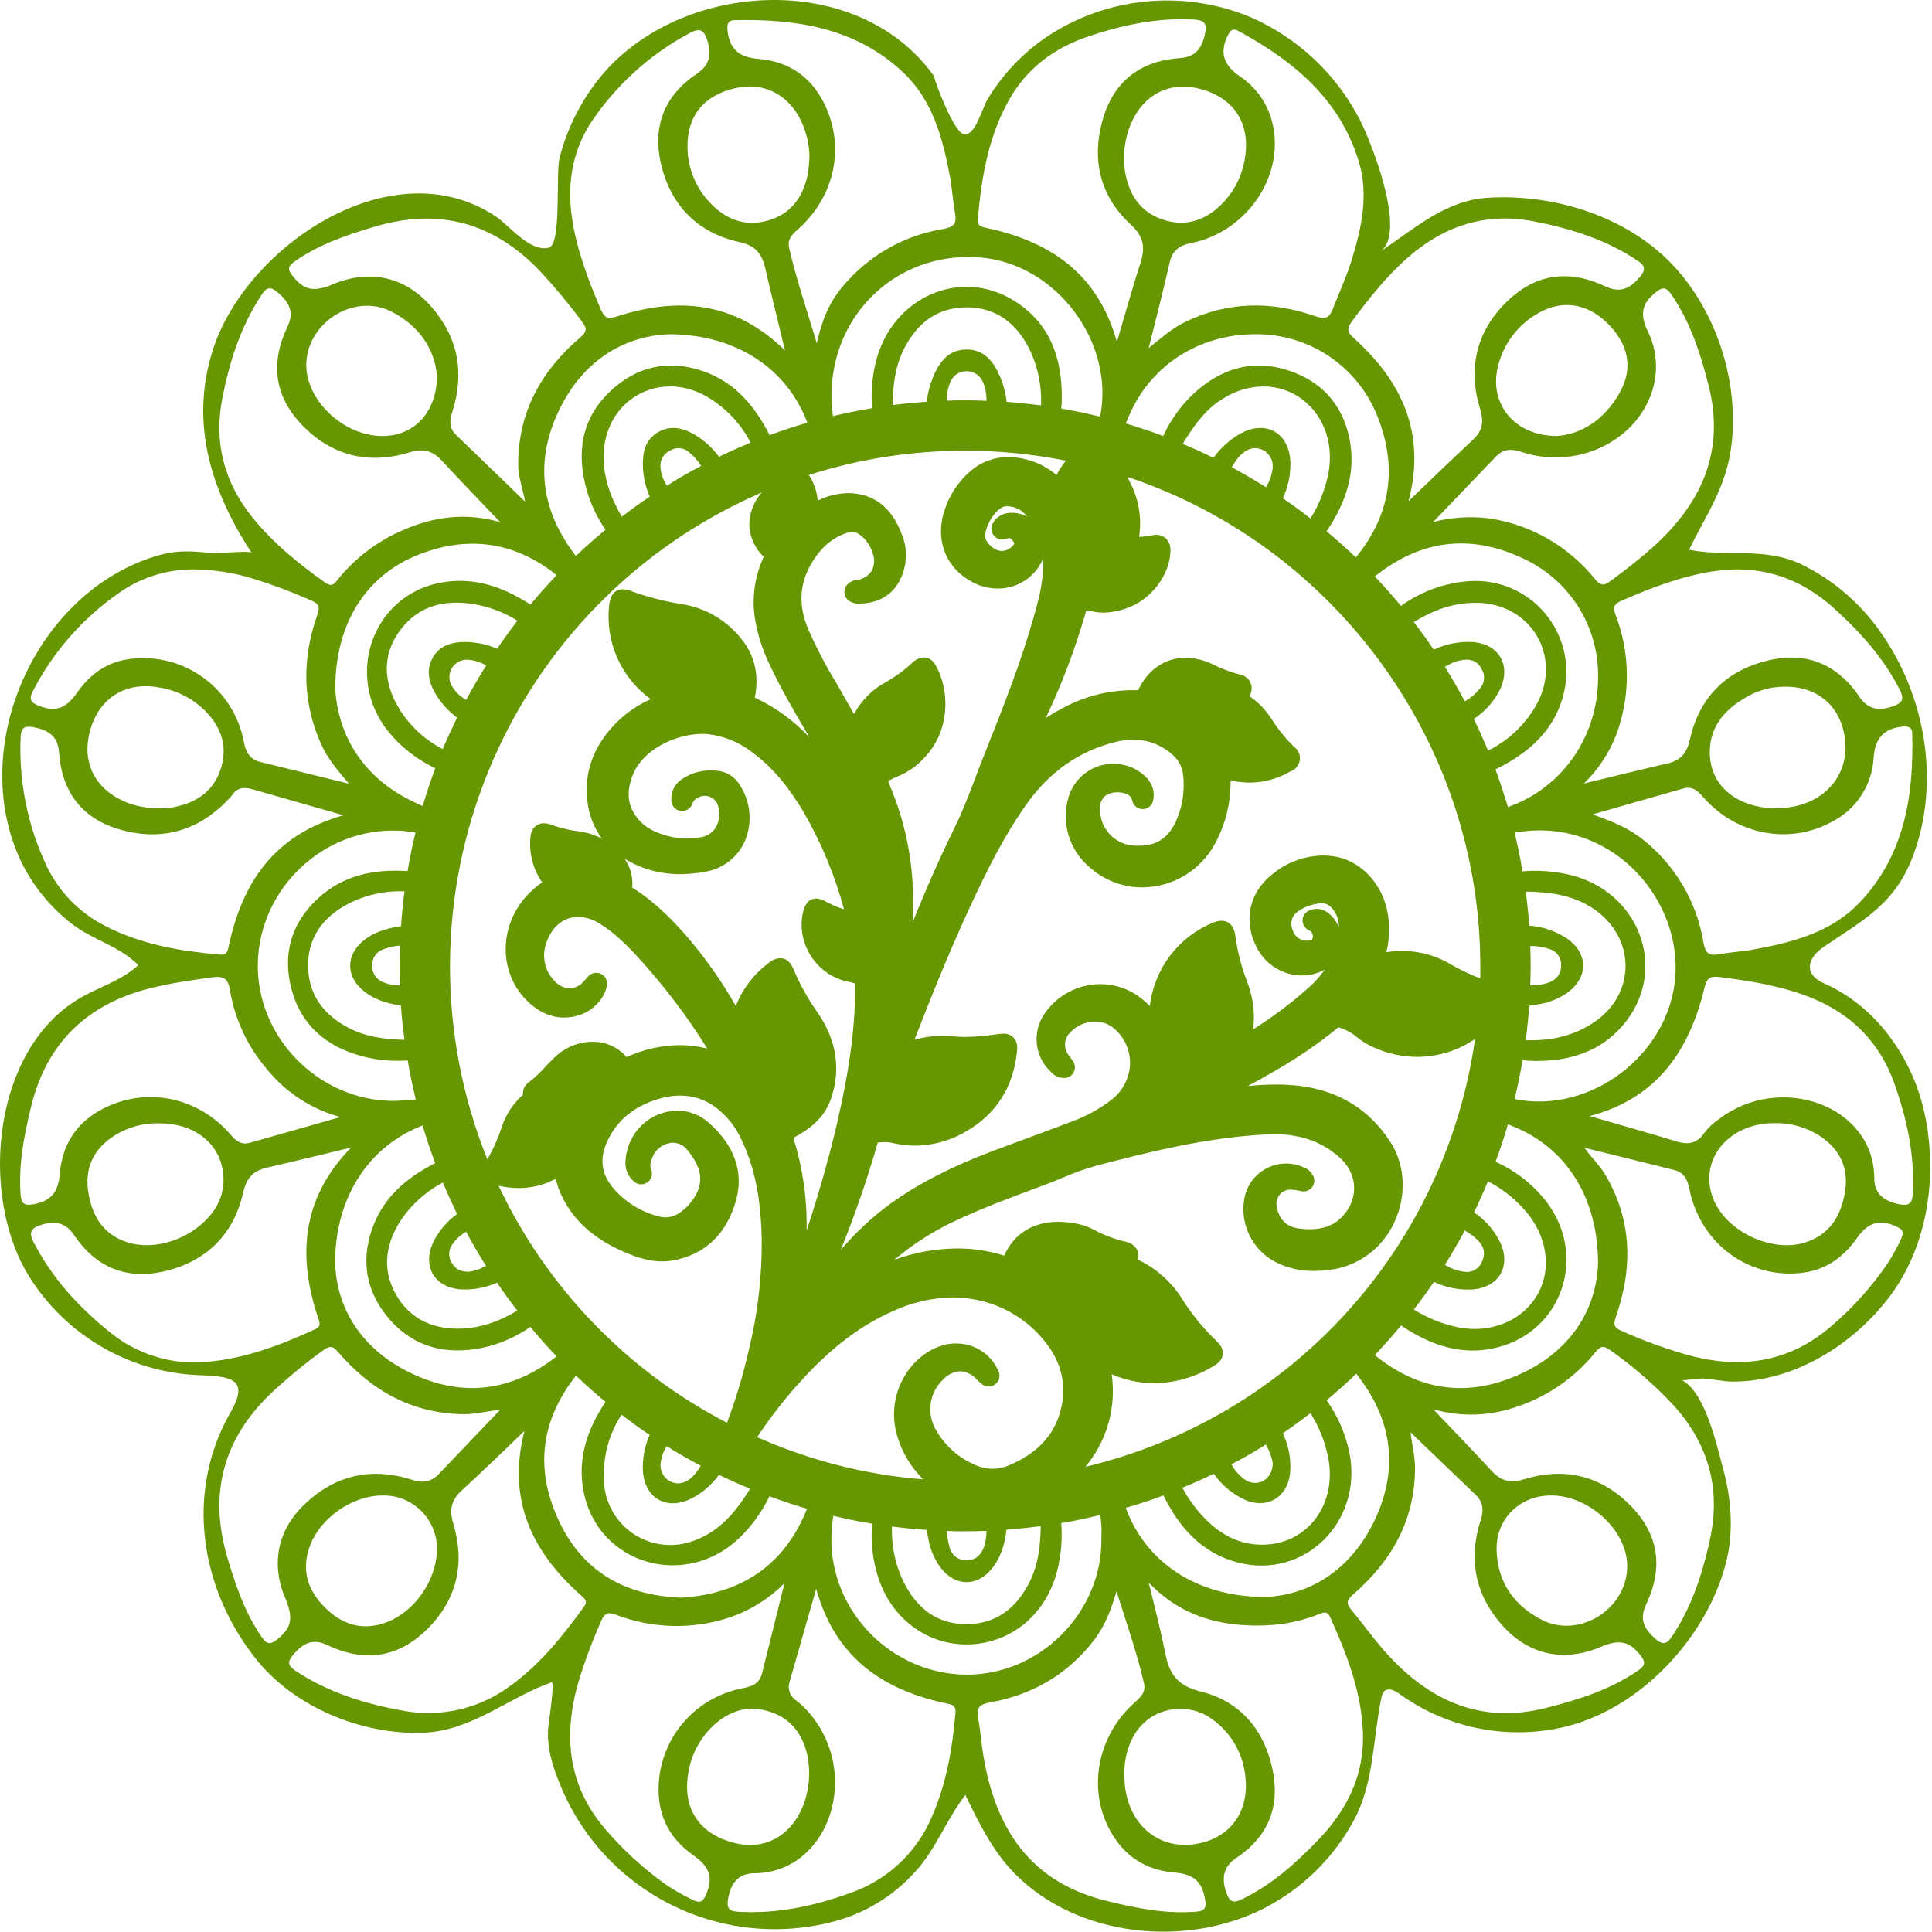 <svg width="537" height="537" viewBox="0 0 537 537" fill="none" xmlns="http://www.w3.org/2000/svg">
<path d="M535.896 314.93C535.559 312.386 535.071 309.865 534.436 307.38C530.686 292.76 520.816 279.38 506.986 273.32C501.346 270.85 502.166 266.38 506.986 263.13C518.106 255.58 526.836 251.23 531.856 237.57C539.136 217.81 535.376 194.41 523.556 176.96C517.843 168.29 509.897 161.322 500.556 156.79C490.106 151.92 480.026 154.93 469.466 152.79C474.166 143.19 479.646 135.62 481.156 124.52C483.596 106.62 477.256 86.52 464.656 73.35C451.816 59.96 431.656 53.81 413.436 54.97C401.696 55.71 392.896 63.75 383.586 69.97C391.266 64.85 381.056 39.26 377.936 33.24C371.415 20.572 360.734 10.534 347.686 4.81C339.162 1.245 329.933 -0.317 320.711 0.243C311.488 0.803 302.517 3.47 294.486 8.04C286.281 12.721 279.412 19.428 274.536 27.52C272.816 30.42 270.986 38.16 267.766 37.25C265.086 36.49 260.206 23.71 259.536 21.04C238.136 -8.7 188.836 -5.38 166.876 21.38C161.52 27.96 157.651 35.622 155.536 43.84C154.396 48.22 156.176 67.95 152.536 68.84C147.126 70.11 141.666 62.7 137.686 60.08C108.736 40.96 68.086 68.7 59.076 97.53C52.706 117.91 58.776 136.53 69.916 153.64C69.466 152.95 60.726 153.88 59.166 153.73C53.746 153.23 49.526 152.79 44.166 154.33C10.246 163.99 -9.354 207.33 5.846 239.43C9.097 246.118 13.831 251.976 19.686 256.56C25.516 261.23 33.036 262.8 38.426 268.24C33.726 272.69 27.136 274.42 21.606 277.79C-1.854 292.13 -5.394 330.79 7.046 353.04C11.985 361.617 19.024 368.797 27.501 373.905C35.978 379.013 45.615 381.881 55.506 382.24C64.876 382.49 69.176 383.67 64.096 392.53C51.316 414.78 55.636 441.58 71.096 461.06C81.836 474.55 100.666 482.3 117.746 481.6C131.266 481.05 141.096 471.91 153.306 467.6C154.306 467.22 152.486 478.98 152.396 479.95C151.876 485.52 153.506 490.7 155.586 495.8C161.518 510.602 172.733 522.675 187.059 529.679C201.385 536.683 217.801 538.12 233.126 533.71C241.337 531.27 248.708 526.596 254.416 520.21C260.136 514.03 263.106 505.59 268.326 498.93C272.096 506.73 276.006 514.67 282.106 520.83C299.626 538.51 329.586 541.47 351.296 530.44C361.957 524.972 370.703 516.393 376.376 505.84C381.956 495.42 381.576 483.26 383.946 471.95C384.023 471.233 384.328 470.56 384.816 470.03C386.006 468.98 387.816 469.97 389.096 470.9C395.69 475.639 403.231 478.898 411.202 480.451C419.172 482.004 427.385 481.816 435.276 479.9C456.206 474.68 474.366 455.12 479.726 434.43C481.906 426 481.256 416.7 478.976 408.38C477.106 401.53 474.066 387.25 467.556 383.63C467.736 383.73 472.346 383.12 473.126 383.15C475.806 383.23 478.476 383.95 481.196 384C498.426 384.28 515.196 373.75 525.336 360.23C534.786 347.64 537.986 330.61 535.896 314.93ZM531.506 203.81C531.956 221.24 529.386 237.81 516.716 251.04C508.996 259.04 498.576 261.85 487.986 263.81C484.606 264.44 481.146 264.63 477.766 265.25C474.966 265.76 473.976 264.83 473.476 262C471.641 250.693 465.645 240.481 456.666 233.37C452.546 230.05 447.736 228.19 442.666 226.37C451.076 223.97 459.476 221.54 467.896 219.16C470.256 218.49 471.786 219.68 473.306 221.44C482.486 232.09 497.376 234.93 509.246 228.39C512.579 226.686 515.403 224.131 517.429 220.984C519.456 217.836 520.614 214.209 520.786 210.47C521.206 204.99 523.846 202.36 529.106 201.94C530.606 201.85 531.456 202.21 531.506 203.81ZM268.256 111.27C266.556 111.27 264.856 111.27 263.166 111.37C263.171 111.276 263.171 111.183 263.166 111.09C263.175 109.425 263.494 107.777 264.106 106.23C264.475 105.332 265.101 104.563 265.906 104.019C266.71 103.476 267.657 103.182 268.628 103.174C269.599 103.167 270.55 103.446 271.363 103.977C272.175 104.508 272.813 105.268 273.196 106.16C273.88 107.821 274.221 109.603 274.196 111.4C272.226 111.32 270.246 111.27 268.256 111.27ZM401.606 185.34C402.076 185.08 402.546 184.81 403.036 184.57C404.503 183.8 406.13 183.383 407.786 183.35C408.629 183.345 409.455 183.585 410.164 184.039C410.874 184.493 411.437 185.143 411.786 185.91C412.302 186.71 412.551 187.653 412.497 188.604C412.443 189.554 412.089 190.463 411.486 191.2C410.302 192.722 408.827 193.993 407.146 194.94C405.413 191.673 403.566 188.473 401.606 185.34ZM409.666 199.87C409.986 199.63 410.306 199.4 410.616 199.15C413.308 197.159 415.488 194.558 416.976 191.56C420.096 184.74 416.536 178.87 409.056 178.44C405.421 178.284 401.803 179.018 398.516 180.58C396.746 177.96 394.886 175.4 392.966 172.9C398.296 169.64 403.966 167.45 410.556 167.55C425.556 167.78 434.306 182.42 427.186 195.64C424.096 201.26 419.356 205.798 413.606 208.64C412.379 205.673 411.066 202.75 409.666 199.87ZM183.586 407.04C183.737 405.379 184.242 403.769 185.066 402.32C185.126 402.19 185.206 402.07 185.276 401.94C188.376 403.88 191.546 405.71 194.786 407.43C194.466 407.92 194.156 408.43 193.786 408.89C192.536 410.63 191.016 412.08 188.716 412.31C188.025 412.329 187.338 412.204 186.698 411.944C186.057 411.684 185.478 411.294 184.996 410.799C184.514 410.304 184.14 409.714 183.897 409.067C183.654 408.42 183.549 407.73 183.586 407.04ZM135.066 351.84C134.486 352.14 133.906 352.44 133.306 352.71C132.415 353.047 131.494 353.301 130.556 353.47C127.766 353.58 126.436 352.55 125.496 350.88C125.039 350.116 124.816 349.236 124.855 348.347C124.894 347.458 125.193 346.6 125.716 345.88C126.724 344.443 128.035 343.245 129.556 342.37C131.289 345.59 133.126 348.746 135.066 351.84ZM125.566 190.65C125.134 189.908 124.907 189.066 124.907 188.208C124.908 187.35 125.135 186.508 125.567 185.767C125.999 185.026 126.62 184.412 127.367 183.989C128.113 183.567 128.958 183.349 129.816 183.36C131.696 183.445 133.525 183.998 135.136 184.97C133.176 188.09 131.319 191.28 129.566 194.54C127.921 193.608 126.543 192.269 125.566 190.65ZM312.726 169.2C319.726 167.01 325.216 159.92 325.326 153.07C325.363 152.472 325.282 151.872 325.086 151.306C324.89 150.739 324.584 150.217 324.186 149.77C323.819 149.405 323.381 149.119 322.9 148.928C322.419 148.737 321.904 148.646 321.386 148.66C321.006 148.663 320.628 148.703 320.256 148.78C319.05 149.01 317.831 149.163 316.606 149.24C317.415 144.059 316.538 138.755 314.106 134.11C313.856 133.61 313.616 133.11 313.376 132.56C371.376 151.88 411.446 206.93 411.446 268.46C411.446 269.62 411.446 270.78 411.446 271.95C408.684 270.899 406.009 269.632 403.446 268.16C398.025 264.876 391.61 263.635 385.356 264.66C386.173 261.24 386.319 257.695 385.786 254.22C384.446 245.66 378.116 238.98 370.386 237.97C369.494 237.85 368.596 237.79 367.696 237.79C362.609 237.869 357.698 239.67 353.766 242.9C347.086 248.09 345.406 256.27 349.516 263.73C350.722 265.955 352.503 267.816 354.674 269.118C356.844 270.42 359.325 271.115 361.856 271.13C364.036 271.129 366.182 270.594 368.106 269.57L368.246 269.49C367.099 271.113 365.789 272.614 364.336 273.97C359.371 278.477 354.017 282.536 348.336 286.1C348.88 281.491 348.25 276.82 346.506 272.52C344.985 268.547 343.938 264.408 343.386 260.19C342.976 257.36 341.666 255.93 339.486 255.93C338.668 255.961 337.864 256.148 337.116 256.48C332.397 258.416 328.284 261.582 325.204 265.649C322.125 269.715 320.191 274.533 319.606 279.6C318.766 278.764 317.871 277.985 316.926 277.27C313.765 274.86 309.901 273.55 305.926 273.54C302.824 273.531 299.768 274.289 297.03 275.748C294.293 277.207 291.959 279.32 290.236 281.9C288.561 284.38 287.841 287.384 288.209 290.354C288.576 293.325 290.007 296.062 292.236 298.06L292.316 298.14C292.73 298.598 293.234 298.966 293.797 299.221C294.359 299.475 294.969 299.611 295.586 299.62H296.096C296.62 299.562 297.12 299.368 297.544 299.056C297.969 298.744 298.305 298.326 298.516 297.844C298.728 297.361 298.809 296.831 298.751 296.307C298.693 295.783 298.498 295.284 298.186 294.86L297.746 294.27C297.506 293.95 297.296 293.66 297.096 293.36C296.364 292.467 295.984 291.338 296.028 290.184C296.072 289.031 296.537 287.933 297.336 287.1C298.229 286.111 299.317 285.32 300.533 284.775C301.749 284.231 303.064 283.947 304.396 283.94C305.491 283.935 306.576 284.152 307.585 284.578C308.594 285.004 309.506 285.631 310.266 286.42C311.555 287.664 312.563 289.17 313.222 290.836C313.88 292.502 314.175 294.29 314.086 296.08C313.955 297.964 313.424 299.799 312.527 301.461C311.63 303.124 310.389 304.575 308.886 305.72C305.569 308.275 301.875 310.299 297.936 311.72C293.736 313.34 289.426 314.93 285.256 316.46C282.126 317.62 278.996 318.77 275.876 319.95C264.486 324.26 255.536 328.85 247.706 334.41C242.538 338.17 237.838 342.534 233.706 347.41C237.637 337.64 241.068 327.678 243.986 317.56C244.596 317.5 245.256 317.46 245.896 317.46C246.643 317.447 247.388 317.524 248.116 317.69C250.174 318.177 252.281 318.425 254.396 318.43C259.761 318.368 264.999 316.79 269.506 313.88C277.066 309.19 281.506 302.12 282.606 292.88C282.776 291.46 282.976 289.88 281.816 288.52C281.448 288.115 280.996 287.796 280.491 287.586C279.987 287.375 279.442 287.277 278.896 287.3C278.273 287.319 277.652 287.379 277.036 287.48C274.143 287.927 271.223 288.174 268.296 288.22C267.181 288.223 266.066 288.17 264.956 288.06C263.956 287.97 262.956 287.92 261.956 287.92C259.326 287.914 256.707 288.274 254.176 288.99C258.726 277.27 263.666 264.99 269.126 253.12C274.346 241.76 279.066 232.43 285.126 223.79C291.596 214.56 300.046 208.64 310.236 206.19C311.794 205.808 313.392 205.61 314.996 205.6C318.242 205.585 321.418 206.55 324.106 208.37C327.156 210.37 328.676 212.77 328.906 215.83C329.316 220.113 328.599 224.429 326.826 228.35C324.686 232.93 321.456 235.06 316.646 235.06H315.646C313.14 235.031 310.736 234.063 308.91 232.346C307.084 230.629 305.969 228.289 305.786 225.79C305.546 223.7 305.926 221.07 309.096 220.38C310.409 220.078 311.782 220.179 313.036 220.67C313.462 220.794 313.844 221.037 314.138 221.37C314.432 221.702 314.625 222.112 314.696 222.55C314.846 223.213 315.216 223.806 315.747 224.231C316.277 224.656 316.936 224.888 317.616 224.89C318.304 224.882 318.968 224.639 319.498 224.2C320.028 223.762 320.391 223.154 320.526 222.48C321.086 219.69 320.116 217.24 317.646 215.19C315.984 213.841 314.015 212.924 311.913 212.519C309.811 212.115 307.642 212.236 305.598 212.871C303.554 213.506 301.699 214.636 300.196 216.16C298.694 217.685 297.591 219.557 296.986 221.61C295.969 225.042 295.97 228.695 296.989 232.126C298.008 235.557 300.001 238.619 302.726 240.94C306.763 244.615 312.027 246.651 317.486 246.65C321.634 246.626 325.7 245.487 329.257 243.353C332.814 241.219 335.732 238.168 337.706 234.52C340.643 229.11 342.135 223.034 342.036 216.88C343.774 217.306 345.557 217.524 347.346 217.53C351.31 217.495 355.198 216.43 358.626 214.44C359.317 214.214 359.932 213.799 360.4 213.243C360.868 212.686 361.171 212.01 361.275 211.29C361.379 210.571 361.28 209.836 360.988 209.17C360.697 208.503 360.225 207.932 359.626 207.52C357.235 205.174 355.128 202.556 353.346 199.72C351.759 197.262 349.695 195.147 347.276 193.5C347.624 192.939 347.831 192.303 347.882 191.645C347.932 190.987 347.824 190.327 347.566 189.72C347.287 189.13 346.867 188.617 346.344 188.227C345.821 187.837 345.211 187.58 344.566 187.48C341.995 186.804 339.502 185.862 337.126 184.67C334.758 183.497 332.158 182.869 329.516 182.83C323.816 182.83 319.076 186.09 316.346 191.83C315.746 191.83 315.146 191.83 314.546 191.83C307.84 191.903 301.254 193.619 295.366 196.83C293.779 197.65 292.216 198.553 290.676 199.54C295.127 190.189 298.805 180.49 301.676 170.54C301.676 170.39 301.806 170.07 301.896 169.78H302.696C302.877 169.785 303.057 169.802 303.236 169.83C304.392 170.131 305.582 170.282 306.776 170.28C308.803 170.226 310.81 169.862 312.726 169.2ZM369.526 254.04C368.573 253.159 367.333 252.654 366.036 252.62C365.351 252.632 364.673 252.767 364.036 253.02C363.479 253.22 362.993 253.58 362.641 254.056C362.288 254.531 362.084 255.1 362.054 255.691C362.024 256.283 362.17 256.869 362.473 257.378C362.775 257.887 363.222 258.294 363.756 258.55C364.146 258.686 364.475 258.955 364.685 259.31C364.896 259.665 364.974 260.083 364.906 260.49C364.826 261.15 364.626 261.26 364.186 261.35C363.858 261.424 363.523 261.461 363.186 261.46C362.436 261.464 361.699 261.257 361.061 260.863C360.423 260.468 359.908 259.903 359.576 259.23C358.486 257.07 358.786 254.98 360.366 253.64C362.011 252.36 363.956 251.523 366.016 251.21C366.443 251.114 366.879 251.064 367.316 251.06C368.406 251.06 369.846 251.38 371.236 253.9C371.825 254.954 372.132 256.142 372.126 257.35C372.126 257.48 372.126 257.61 372.126 257.75C371.584 256.315 370.69 255.039 369.526 254.04ZM281.906 142.54C281.636 142.54 281.376 142.54 281.116 142.54C280.055 142.498 279.003 142.758 278.083 143.289C277.163 143.82 276.412 144.6 275.916 145.54C275.671 145.997 275.548 146.509 275.56 147.028C275.571 147.546 275.717 148.053 275.983 148.498C276.249 148.943 276.626 149.312 277.077 149.568C277.528 149.824 278.037 149.959 278.556 149.96C278.922 149.957 279.284 149.89 279.626 149.76C279.912 149.638 280.216 149.567 280.526 149.55C280.666 149.55 280.966 149.55 281.526 150.33C282.086 151.11 281.976 151.04 281.726 151.41C281.348 151.938 280.849 152.369 280.272 152.668C279.695 152.967 279.056 153.125 278.406 153.13C278.122 153.13 277.84 153.093 277.566 153.02C275.676 152.52 273.946 150.55 273.846 149.3C273.646 146.59 276.186 142.15 278.626 140.97C278.958 140.802 279.324 140.713 279.696 140.71H279.836C280.911 140.707 281.972 140.954 282.935 141.431C283.898 141.908 284.737 142.603 285.386 143.46C285.386 143.52 285.476 143.57 285.516 143.62C284.399 143.018 283.17 142.65 281.906 142.54ZM138.766 329.62C140.533 330.013 142.336 330.214 144.146 330.22C147.746 330.231 151.292 329.348 154.466 327.65C154.86 329.381 155.458 331.059 156.246 332.65C159.466 339.21 164.866 344.12 172.736 347.65C175.966 349.11 179.836 350.6 183.996 350.6C185.025 350.601 186.053 350.511 187.066 350.33C196.066 348.71 202.126 342.83 204.666 333.33C206.666 325.8 204.156 318.56 197.376 312.39C194.924 310.048 191.676 308.723 188.286 308.68C184.626 308.737 181.12 310.163 178.458 312.677C175.797 315.19 174.173 318.609 173.906 322.26C173.718 323.441 173.852 324.652 174.294 325.764C174.735 326.876 175.469 327.849 176.416 328.58C176.937 328.975 177.572 329.189 178.226 329.19C178.904 329.191 179.561 328.957 180.086 328.53C180.594 328.124 180.956 327.564 181.119 326.935C181.281 326.305 181.234 325.64 180.986 325.04C180.666 324.33 180.596 323.51 181.286 321.82C181.712 320.635 182.481 319.604 183.493 318.856C184.506 318.108 185.718 317.678 186.976 317.62C187.758 317.626 188.529 317.809 189.231 318.155C189.932 318.501 190.546 319.002 191.026 319.62C195.636 325.13 195.826 329.77 191.616 334.69C191.014 335.382 190.344 336.012 189.616 336.57C188.329 337.671 186.709 338.309 185.016 338.38C184.483 338.377 183.952 338.307 183.436 338.17C178.218 336.948 173.55 334.037 170.156 329.89C167.156 326.11 166.636 322.07 168.656 317.53C171.346 311.48 176.066 307.53 183.096 305.43C185.011 304.839 187.002 304.529 189.006 304.51C192.534 304.502 195.972 305.623 198.816 307.71C202.059 310.124 204.611 313.348 206.216 317.06C209.746 324.5 211.446 332.87 211.716 344.2C211.838 354.735 210.615 365.244 208.076 375.47C206.529 382.264 204.525 388.946 202.076 395.47C174.285 381.065 151.987 357.938 138.606 329.64L138.766 329.62ZM213.766 267.57C209.794 270.494 206.685 274.436 204.766 278.98L204.496 279.59C200.8 273.068 196.505 266.905 191.666 261.18C187.806 256.65 182.546 250.96 175.726 246.72C175.985 243.889 175.242 241.058 173.626 238.72C175.255 239.706 176.976 240.53 178.766 241.18C182.041 242.375 185.5 242.984 188.986 242.98C191.278 242.968 193.564 242.751 195.816 242.33C198.296 241.964 200.64 240.964 202.621 239.428C204.602 237.892 206.154 235.871 207.126 233.56C208.141 231.058 208.532 228.347 208.266 225.661C207.999 222.974 207.083 220.393 205.596 218.14C204.983 217.13 204.158 216.264 203.18 215.601C202.202 214.938 201.092 214.495 199.926 214.3C199.154 214.198 198.375 214.144 197.596 214.14C194.691 214.109 191.847 214.979 189.456 216.63C188.462 217.289 187.672 218.211 187.172 219.293C186.672 220.376 186.483 221.576 186.626 222.76C186.696 223.419 186.982 224.036 187.44 224.516C187.897 224.995 188.501 225.31 189.156 225.41C189.309 225.42 189.463 225.42 189.616 225.41C190.2 225.41 190.771 225.24 191.26 224.92C191.748 224.6 192.133 224.145 192.366 223.61C192.524 223.117 192.779 222.661 193.116 222.27C193.908 221.597 194.908 221.219 195.946 221.2C196.858 221.208 197.737 221.541 198.426 222.138C199.115 222.735 199.568 223.558 199.706 224.46C199.956 225.446 200.001 226.474 199.837 227.478C199.674 228.483 199.306 229.443 198.756 230.3C198.261 230.983 197.628 231.555 196.897 231.977C196.167 232.399 195.355 232.662 194.516 232.75C193.31 232.919 192.094 233.006 190.876 233.01C187.865 233.038 184.884 232.403 182.146 231.15C180.596 230.516 179.192 229.573 178.019 228.378C176.846 227.183 175.93 225.761 175.326 224.2C174.276 221.2 174.646 217.77 176.386 214.29C179.766 207.59 188.626 203.98 195.246 203.98C195.736 203.98 196.246 203.98 196.636 204.04C201.229 204.551 205.587 206.339 209.216 209.2C214.526 213.13 219.026 218.4 223.386 225.76C228.28 234.235 232.052 243.312 234.606 252.76C232.857 252.2 231.166 251.474 229.556 250.59C228.763 250.095 227.859 249.806 226.926 249.75C224.106 249.75 223.456 252.5 223.206 253.54C222.734 255.625 222.689 257.785 223.074 259.889C223.459 261.992 224.266 263.996 225.446 265.78C226.607 267.603 228.125 269.172 229.909 270.392C231.693 271.613 233.706 272.459 235.826 272.88C236.456 273 237.106 273.18 237.676 273.35C237.806 284.74 236.246 296.78 232.626 312.35C230.446 321.72 227.686 331.47 224.196 342.09C224.385 333.339 223.139 324.617 220.506 316.27L220.656 316.19C224.396 314.19 228.936 311.14 230.886 305.63C233.826 297.3 232.566 289.1 227.136 281.27C224.56 277.608 222.375 273.686 220.616 269.57C220.176 268.52 219.266 266.33 216.836 266.33C215.705 266.398 214.627 266.834 213.766 267.57ZM208.286 146.4C208.534 149.587 209.96 152.567 212.286 154.76C209.884 159.894 208.995 165.608 209.726 171.23C210.452 176.029 211.916 180.688 214.066 185.04C216.826 190.92 220.066 196.56 223.286 202.04C223.846 203.04 224.416 203.97 224.976 204.95C220.75 200.397 215.693 196.694 210.076 194.04L209.806 193.91C209.806 193.83 209.806 193.75 209.856 193.67C211.026 187.43 209.706 181.97 205.946 177.44C202.011 172.513 196.428 169.175 190.226 168.04C185.334 167.299 180.522 166.097 175.856 164.45C175.014 164.058 174.104 163.83 173.176 163.78C169.826 163.78 169.436 167.16 169.296 168.43C168.774 173.383 169.569 178.387 171.6 182.935C173.632 187.482 176.828 191.413 180.866 194.33C177.393 195.872 174.223 198.022 171.506 200.68C165.016 207.12 162.246 214.58 163.286 222.84C163.701 226.541 165.08 230.068 167.286 233.07C165.388 232.084 163.335 231.431 161.216 231.14C158.433 230.797 155.696 230.147 153.056 229.2C152.465 228.96 151.834 228.831 151.196 228.82C149.616 228.82 147.686 229.82 147.436 232.66C146.979 237.121 148.143 241.597 150.716 245.27C149.072 246.347 147.582 247.642 146.286 249.12C138.696 257.5 138.646 270.12 146.166 277.83C149.416 281.17 152.996 282.83 156.816 282.83C158.284 282.821 159.742 282.581 161.136 282.12C164.926 280.89 168.186 277.33 168.706 273.84C168.803 273.199 168.69 272.543 168.384 271.972C168.077 271.4 167.594 270.943 167.006 270.67C166.607 270.489 166.174 270.394 165.736 270.39C165.312 270.388 164.892 270.476 164.504 270.648C164.116 270.821 163.769 271.073 163.486 271.39L163.066 271.88C162.826 272.15 162.606 272.41 162.376 272.65C161.886 273.251 161.279 273.747 160.591 274.106C159.903 274.465 159.15 274.681 158.376 274.74C156.97 274.672 155.635 274.101 154.616 273.13C153.099 271.774 152.024 269.994 151.532 268.02C151.039 266.045 151.152 263.969 151.856 262.06C153.366 257.55 156.676 254.85 160.706 254.85C162.76 254.901 164.761 255.509 166.496 256.61C170.256 258.88 173.426 261.9 177.036 265.74C184.332 273.682 190.874 282.286 196.576 291.44C194.064 290.813 191.485 290.494 188.896 290.49C183.814 290.548 178.801 291.679 174.186 293.81C172.338 291.703 169.839 290.274 167.086 289.75C166.279 289.623 165.463 289.559 164.646 289.56C160.608 289.604 156.751 291.243 153.916 294.12C153.006 294.98 152.166 295.88 151.346 296.75C150.058 298.221 148.628 299.561 147.076 300.75C146.585 301.063 146.174 301.486 145.875 301.986C145.576 302.486 145.399 303.049 145.356 303.63C145.336 303.849 145.336 304.07 145.356 304.29C142.644 306.709 140.611 309.794 139.456 313.24C138.458 316.378 137.116 319.396 135.456 322.24C121.471 287.493 121.625 248.655 135.884 214.02C150.144 179.385 177.38 151.697 211.776 136.87C209.413 139.469 208.16 142.889 208.286 146.4ZM309.286 385.59C309.269 384.378 309.176 383.169 309.006 381.97C312.728 383.599 316.743 384.453 320.806 384.48C326.506 384.389 332.084 382.81 336.986 379.9C337.986 379.31 339.596 378.43 339.846 376.54C340.096 374.65 338.846 373.43 337.926 372.54C334.395 369.142 331.286 365.331 328.666 361.19C325.683 356.378 321.374 352.53 316.256 350.11C316.519 349.238 316.459 348.3 316.086 347.47C315.773 346.862 315.323 346.336 314.771 345.933C314.219 345.531 313.58 345.262 312.906 345.15C309.867 344.452 306.935 343.352 304.186 341.88C302.779 341.108 301.266 340.545 299.696 340.21C297.896 339.816 296.059 339.612 294.216 339.6C287.086 339.6 281.796 342.92 279.126 349.01C274.964 347.685 270.623 347.01 266.256 347.01H265.596C259.793 347.1 254.046 348.164 248.596 350.16C253.636 345.895 259.209 342.305 265.176 339.48C272.996 335.81 281.056 332.78 290.016 329.48C291.786 328.83 293.536 328.11 295.226 327.41C298.221 326.094 301.301 324.981 304.446 324.08C319.646 320.08 335.866 316.08 352.296 315.3C352.966 315.3 353.616 315.25 354.296 315.25C361.526 315.25 367.416 317.35 372.296 321.67C376.906 325.76 377.696 331.77 374.296 336.67C371.886 340.09 368.616 341.67 363.996 341.67C363.02 341.664 362.044 341.597 361.076 341.47C356.626 340.91 355.236 337.76 354.846 335.21C354.675 334.244 354.878 333.249 355.412 332.427C355.947 331.604 356.774 331.016 357.726 330.78C358.071 330.685 358.428 330.638 358.786 330.64C359.759 330.692 360.724 330.842 361.666 331.09C361.88 331.133 362.098 331.156 362.316 331.16C362.82 331.159 363.315 331.032 363.756 330.79C364.198 330.548 364.571 330.198 364.842 329.774C365.113 329.35 365.273 328.864 365.307 328.362C365.341 327.859 365.248 327.357 365.036 326.9C364.519 325.791 363.584 324.932 362.436 324.51C360.869 323.784 359.163 323.406 357.436 323.4C354.778 323.414 352.202 324.323 350.124 325.982C348.047 327.64 346.589 329.951 345.986 332.54C345.212 336.101 345.631 339.818 347.178 343.117C348.725 346.417 351.314 349.117 354.546 350.8C357.871 352.476 361.553 353.32 365.276 353.26C366.586 353.256 367.895 353.176 369.196 353.02C373.129 352.591 376.884 351.151 380.094 348.839C383.305 346.527 385.862 343.423 387.516 339.83C390.996 332.45 390.626 323.89 386.516 317.51C380.216 307.67 370.746 302.3 358.376 301.56C357.146 301.48 355.866 301.45 354.596 301.45C352.004 301.453 349.414 301.59 346.836 301.86C356.376 296.74 364.506 291.78 371.996 285.53C373.87 286.068 375.613 286.987 377.116 288.23C378.492 289.38 380.024 290.329 381.666 291.05C385.486 292.801 389.634 293.724 393.836 293.76C394.756 293.76 395.686 293.71 396.596 293.62C401.4 293.184 406.011 291.521 409.986 288.79C405.973 317.197 393.493 343.737 374.175 364.947C354.857 386.158 329.596 401.057 301.686 407.7C306.861 401.519 309.575 393.646 309.306 385.59H309.286ZM268.256 125.27C277.658 125.272 287.036 126.2 296.256 128.04C295.266 129.291 294.393 130.63 293.646 132.04C291.737 130.397 289.54 129.122 287.166 128.28C284.956 127.491 282.632 127.072 280.286 127.04C276.365 127.017 272.573 128.441 269.636 131.04C266.22 134 263.717 137.871 262.416 142.2C259.836 150.55 263.166 158.37 270.906 162.11C272.889 163.071 275.063 163.574 277.266 163.58C279.849 163.61 282.387 162.903 284.582 161.54C286.777 160.178 288.537 158.218 289.656 155.89C289.726 155.74 289.796 155.58 289.856 155.43C289.906 156.23 289.926 157.07 289.906 157.93C289.816 162.32 288.696 166.62 287.356 171.39C283.766 184.14 278.766 196.71 273.936 208.87L273.316 210.45C272.556 212.35 271.836 214.26 271.106 216.17C269.416 220.64 267.666 225.26 265.566 229.55C261.326 238.19 257.346 247.17 253.686 256.34C253.786 253.56 253.806 250.84 253.766 248.17C253.519 237.957 251.354 227.883 247.386 218.47C247.126 217.83 246.966 217.4 246.866 217.11C247.186 216.92 247.656 216.66 248.276 216.35C248.62 216.169 248.974 216.009 249.336 215.87C252.263 214.728 254.878 212.908 256.966 210.56C264.096 203.03 263.846 192.51 260.596 185.93C259.926 184.58 259.016 182.73 256.756 182.73C255.437 182.84 254.211 183.457 253.336 184.45C251.071 186.5 248.582 188.288 245.916 189.78C242.878 191.471 240.294 193.873 238.386 196.78C238.026 197.33 237.686 197.9 237.386 198.5C236.116 196.26 234.846 194.01 233.566 191.78L232.206 189.42C229.29 184.635 226.71 179.653 224.486 174.51C221.936 168.22 222.216 162.46 225.356 156.91C227.736 152.72 230.706 149.96 234.426 148.46C235.217 148.115 236.064 147.922 236.926 147.89C237.698 147.882 238.447 148.152 239.036 148.65C240.795 149.992 242.063 151.876 242.646 154.01C242.907 154.778 243.007 155.592 242.94 156.4C242.873 157.209 242.64 157.995 242.256 158.71C241.824 159.356 241.265 159.908 240.614 160.332C239.962 160.757 239.232 161.045 238.466 161.18C237.883 161.186 237.308 161.315 236.779 161.56C236.249 161.805 235.778 162.159 235.396 162.6C235.081 162.979 234.864 163.43 234.764 163.913C234.665 164.396 234.686 164.897 234.826 165.37C234.968 165.849 235.224 166.287 235.572 166.646C235.921 167.005 236.351 167.274 236.826 167.43C237.341 167.654 237.895 167.773 238.456 167.78C243.706 167.78 247.536 165.78 249.846 161.78C250.997 159.733 251.661 157.448 251.784 155.103C251.907 152.758 251.487 150.416 250.556 148.26C248.036 141.77 244.016 138.17 238.266 137.26C237.429 137.128 236.583 137.061 235.736 137.06C232.794 137.115 229.903 137.833 227.276 139.16C227.078 136.609 226.232 134.151 224.816 132.02C238.861 127.54 253.514 125.263 268.256 125.27ZM270.746 407.04C266.215 405.05 262.463 401.628 260.066 397.3C258.793 395.085 258.31 392.504 258.695 389.979C259.08 387.454 260.311 385.134 262.186 383.4C263.391 382.06 265.077 381.252 266.876 381.15C267.783 381.209 268.669 381.451 269.48 381.862C270.292 382.273 271.011 382.844 271.596 383.54C271.858 383.809 272.135 384.063 272.426 384.3L272.846 384.65C273.36 385.096 274.01 385.355 274.69 385.384C275.37 385.412 276.04 385.208 276.589 384.806C277.138 384.403 277.533 383.826 277.711 383.169C277.889 382.512 277.838 381.814 277.566 381.19C276.582 378.873 274.935 376.899 272.831 375.517C270.728 374.134 268.263 373.405 265.746 373.42C263.827 373.424 261.93 373.829 260.176 374.61C251.736 378.32 246.916 388.16 248.966 397.5C250.15 402.709 252.817 407.464 256.646 411.19C240.695 409.929 225.076 405.962 210.456 399.46C214.261 393.719 218.514 388.289 223.176 383.22C231.396 374.34 239.276 368.41 247.986 364.53C253.232 362.053 258.945 360.72 264.746 360.62C266.454 360.622 268.159 360.756 269.846 361.02C277.654 362.159 284.772 366.127 289.846 372.17C294.636 377.77 296.406 383.95 295.126 390.56C293.606 398.35 288.736 403.85 280.246 407.37C278.888 407.943 277.43 408.243 275.956 408.25C274.153 408.224 272.376 407.812 270.746 407.04ZM184.596 133.59C183.997 132.487 183.655 131.263 183.596 130.01C183.466 129.025 183.659 128.025 184.146 127.16C184.633 126.294 185.387 125.61 186.296 125.21C187.061 124.742 187.951 124.522 188.845 124.577C189.739 124.633 190.595 124.962 191.296 125.52C192.726 126.615 193.934 127.972 194.856 129.52C191.609 131.2 188.429 133.04 185.316 135.04C185.076 134.53 184.816 134.04 184.596 133.59ZM199.846 126.96C198.109 124.601 195.941 122.592 193.456 121.04C190.176 119.04 186.656 118.04 183.066 120.04C179.476 122.04 178.656 125.4 178.676 129.13C178.721 132.196 179.37 135.224 180.586 138.04C177.919 139.82 175.339 141.68 172.846 143.62C169.776 138.44 167.706 132.91 167.786 126.62C167.976 111.48 182.786 102.72 196.076 110.02C201.436 113.038 205.798 117.557 208.626 123.02C205.656 124.26 202.726 125.56 199.846 126.96ZM138.186 180.3C135.367 179.1 132.34 178.464 129.276 178.43C125.646 178.43 122.326 179.35 120.376 182.64C118.286 186.18 119.186 189.75 121.176 193.05C122.704 195.546 124.697 197.725 127.046 199.47C125.639 202.343 124.306 205.253 123.046 208.2C117.362 205.279 112.738 200.648 109.826 194.96C106.396 188.05 106.646 181.12 111.446 174.88C116.516 168.29 123.616 166.67 131.446 167.88C135.837 168.587 140.045 170.157 143.826 172.5C141.886 175.033 140.006 177.633 138.186 180.3ZM111.186 273.92C109.615 273.911 108.059 273.612 106.596 273.04C105.644 272.712 104.823 272.087 104.254 271.257C103.685 270.427 103.398 269.435 103.436 268.43C103.387 267.42 103.672 266.422 104.247 265.591C104.822 264.76 105.654 264.141 106.616 263.83C108.087 263.278 109.629 262.942 111.196 262.83C111.126 264.69 111.086 266.55 111.086 268.43C111.086 270.31 111.116 272.11 111.176 273.92H111.186ZM111.476 257.43C109.634 257.669 107.822 258.094 106.066 258.7C104.06 259.365 102.205 260.418 100.606 261.8C96.326 265.62 96.206 271.01 100.436 274.87C103.606 277.76 107.436 278.96 111.436 279.46C111.656 282.68 111.976 285.86 112.436 289.02C106.926 288.9 101.566 288.22 96.586 285.54C90.116 282.04 85.986 276.84 85.656 269.21C85.326 261.58 88.926 255.92 95.226 252.09C100.426 249.018 106.401 247.511 112.436 247.75C111.986 250.95 111.686 254.17 111.466 257.43H111.476ZM127.056 337.43C124.246 339.451 121.974 342.129 120.436 345.23C117.266 352.03 120.786 357.91 128.236 358.4C131.64 358.549 135.033 357.905 138.146 356.52C139.946 359.18 141.836 361.77 143.786 364.3C138.656 367.35 133.156 369.39 126.876 369.3C119.536 369.19 113.676 366.2 110.036 359.77C106.316 353.18 107.036 346.48 110.806 340.13C113.805 335.291 118.045 331.345 123.086 328.7C124.353 331.66 125.673 334.576 127.046 337.45L127.056 337.43ZM180.576 398.83C179.199 401.918 178.552 405.281 178.686 408.66C179.056 416.28 185.096 419.93 191.996 416.6C195.114 415.049 197.804 412.755 199.826 409.92C202.666 411.3 205.553 412.593 208.486 413.8C204.686 419.94 200.376 425.38 193.226 428.1C190.506 429.195 187.565 429.627 184.645 429.36C181.726 429.094 178.911 428.137 176.434 426.568C173.958 424.999 171.89 422.863 170.402 420.337C168.914 417.811 168.048 414.967 167.876 412.04C167.427 405.4 169.132 398.793 172.736 393.2C175.289 395.16 177.899 397.043 180.566 398.85L180.576 398.83ZM268.266 425.62C270.266 425.62 272.266 425.57 274.186 425.5C274.205 427.049 273.962 428.591 273.466 430.06C272.646 432.24 271.226 433.61 268.816 433.66C267.695 433.745 266.581 433.422 265.68 432.749C264.779 432.076 264.152 431.099 263.916 430C263.508 428.54 263.253 427.042 263.156 425.53C264.846 425.61 266.546 425.64 268.256 425.64L268.266 425.62ZM425.336 262.96C425.716 262.96 426.106 262.96 426.496 262.96C427.814 263.048 429.116 263.293 430.376 263.69C431.416 263.929 432.34 264.525 432.987 265.375C433.633 266.224 433.962 267.273 433.916 268.34C433.916 270.74 432.676 272.23 430.496 273.1C428.84 273.679 427.09 273.947 425.336 273.89C425.396 272.08 425.446 270.25 425.446 268.42C425.446 266.59 425.396 264.79 425.336 262.96ZM408.396 342.81C412.486 345.57 413.296 347.99 411.746 351.01C411.4 351.75 410.855 352.38 410.171 352.828C409.488 353.277 408.693 353.527 407.876 353.55C405.836 353.455 403.85 352.869 402.086 351.84L401.616 351.57C403.563 348.45 405.403 345.263 407.136 342.01C407.556 342.27 407.986 342.53 408.396 342.81ZM398.546 356.3C401.816 357.855 405.419 358.583 409.036 358.42C416.496 357.99 420.116 352.1 416.976 345.32C415.328 341.949 412.82 339.073 409.706 336.98C411.076 334.15 412.366 331.26 413.576 328.34C418.04 330.646 421.953 333.89 425.046 337.85C430.456 345.02 431.186 353.85 426.896 360.58C422.606 367.31 414.196 370.58 405.576 368.99C401.108 368.1 396.839 366.405 392.976 363.99C394.906 361.49 396.766 358.93 398.546 356.3ZM425.046 279.54C426.087 279.43 427.122 279.267 428.146 279.05C430.884 278.55 433.481 277.462 435.756 275.86C441.506 271.58 441.476 265.06 435.616 260.91C432.465 258.802 428.818 257.554 425.036 257.29C424.816 254.11 424.499 250.95 424.086 247.81C430.826 247.94 437.326 248.74 443.086 252.72C454.786 260.78 454.726 276.43 442.906 284.25C437.026 288.14 430.646 289.35 424.076 289.11C424.496 285.95 424.819 282.76 425.046 279.54ZM415.656 213.86C424.866 209.32 432.256 203.02 434.726 192.39C435.608 188.561 435.584 184.579 434.656 180.76C433.729 176.942 431.924 173.393 429.384 170.395C426.844 167.397 423.64 165.032 420.026 163.49C416.412 161.948 412.488 161.27 408.566 161.51C401.657 161.961 395.016 164.352 389.406 168.41C387.066 165.59 384.636 162.856 382.116 160.21C382.656 159.78 383.286 159.31 384.006 158.79C396.346 149.74 409.626 148.73 423.286 155.2C429.654 158.102 435.029 162.811 438.745 168.742C442.46 174.672 444.352 181.563 444.186 188.56C444.066 204.98 434.026 219.13 419.126 224.32C418.086 220.8 416.929 217.313 415.656 213.86ZM376.856 154.93C374.236 152.42 371.516 150 368.726 147.67C374.026 139.83 377.056 131.32 375.036 121.67C373.036 112.23 367.136 105.87 357.956 102.92C348.176 99.78 339.566 102.39 332.086 109.11C328.389 112.516 325.405 116.622 323.306 121.19C319.899 119.91 316.433 118.746 312.906 117.7C313.176 117.01 313.506 116.24 313.906 115.36C319.846 101.57 333.206 92.96 348.766 92.9C356.049 92.793 363.193 94.891 369.261 98.919C375.329 102.948 380.037 108.717 382.766 115.47C388.576 129.88 386.576 143.04 376.856 154.93ZM342.336 129.86C342.726 129.24 343.126 128.63 343.546 128.03C344.796 126.28 346.306 124.83 348.596 124.55C349.32 124.525 350.041 124.658 350.708 124.939C351.376 125.221 351.974 125.644 352.462 126.179C352.95 126.715 353.316 127.35 353.534 128.04C353.752 128.731 353.818 129.461 353.726 130.18C353.495 132.04 352.871 133.829 351.896 135.43C348.776 133.47 345.589 131.613 342.336 129.86ZM356.576 138.5C357.978 135.477 358.695 132.182 358.676 128.85C358.536 120.18 351.676 116.35 344.196 120.85C341.486 122.501 339.136 124.681 337.286 127.26C334.479 125.88 331.626 124.583 328.726 123.37C331.436 118.99 334.256 114.8 338.516 111.73C345.656 106.59 354.186 106.02 360.716 110.14C367.536 114.44 370.856 122.73 369.256 131.39C368.389 135.899 366.693 140.208 364.256 144.1C361.776 142.17 359.206 140.29 356.576 138.5ZM289.346 112.69C286.186 112.27 282.996 111.93 279.786 111.69C279.506 109.227 278.869 106.819 277.896 104.54C276.136 100.49 273.526 97.11 268.606 97.15C263.686 97.19 261.116 100.59 259.406 104.67C258.479 106.908 257.866 109.263 257.586 111.67C254.396 111.89 251.226 112.19 248.096 112.59C248.186 107.15 248.766 101.86 251.296 96.91C254.876 89.91 260.396 85.46 268.606 85.43C276.816 85.4 282.406 89.79 285.996 96.78C288.442 101.714 289.595 107.188 289.346 112.69ZM213.916 120.96C209.846 112.96 204.316 106.2 195.346 103.14C185.696 99.85 176.826 101.83 169.466 108.89C161.516 116.51 160.196 125.98 163.076 136.23C164.21 140.154 165.973 143.869 168.296 147.23C165.463 149.57 162.716 152.006 160.056 154.54C159.636 153.99 159.186 153.38 158.696 152.68C149.786 140.09 148.946 126.68 155.866 113.06C162.606 99.8 173.866 93.33 186.066 92.9C204.876 92.96 218.876 102.7 224.396 117.5C220.849 118.526 217.356 119.68 213.916 120.96ZM154.726 159.86C152.193 162.526 149.759 165.253 147.426 168.04C139.756 163.04 131.426 160.12 122.026 162.04C103.346 165.84 95.776 188.04 107.836 203.21C111.391 207.594 115.885 211.124 120.986 213.54C119.706 216.98 118.539 220.476 117.486 224.03C116.946 223.8 116.356 223.54 115.706 223.24C100.816 216.44 93.996 204.36 93.186 191.57C93.126 173.42 101.646 160.22 115.696 154.43C129.746 148.64 142.986 150.45 154.726 159.86ZM110.656 230.86C112.266 230.93 113.876 231.17 115.486 231.39C114.626 234.93 113.893 238.51 113.286 242.13C104.036 241.5 95.346 243.23 88.286 249.81C81.026 256.55 78.496 265.11 80.966 274.72C83.586 284.92 90.676 290.89 100.626 293.58C104.767 294.661 109.058 295.052 113.326 294.74C113.946 298.406 114.693 302.03 115.566 305.61C114.786 305.7 113.896 305.77 112.896 305.83C111.676 305.91 110.456 305.95 109.486 306C88.596 306 71.176 288.25 71.666 267.66C72.126 246.9 89.986 230.04 110.656 230.9V230.86ZM117.456 312.79C118.503 316.336 119.669 319.836 120.956 323.29C113.116 327.29 106.596 332.7 103.496 341.38C100.156 350.71 101.866 359.44 108.416 366.87C115.216 374.58 124.036 376.6 133.876 374.67C138.738 373.663 143.342 371.672 147.406 368.82C149.746 371.63 152.186 374.37 154.716 377.01C154.346 377.3 153.946 377.6 153.506 377.92C141.086 387.09 127.666 388.23 113.946 381.53C100.226 374.83 93.476 363.37 93.146 350.89C93.196 332.32 102.866 318.43 117.456 312.83V312.79ZM160.076 382.35C162.736 384.87 165.476 387.35 168.296 389.64C163.176 397.37 160.236 405.78 162.366 415.34C166.736 434.88 190.366 441.61 205.216 427.75C208.799 424.359 211.733 420.343 213.876 415.9C217.309 417.173 220.793 418.323 224.326 419.35C224.086 419.94 223.796 420.59 223.476 421.35C216.746 436.3 204.656 443.1 189.406 444.08C173.036 443.46 161.466 436.34 155.026 422.03C148.586 407.72 150.526 394.55 160.076 382.39V382.35ZM247.926 424.29C251.136 424.71 254.366 425.02 257.626 425.24C257.736 426.12 257.876 427 258.066 427.88C258.603 430.952 259.911 433.839 261.866 436.27C265.816 440.88 271.406 440.94 275.376 436.35C278.176 433.1 279.286 429.24 279.746 425.18C282.946 424.946 286.123 424.613 289.276 424.18C289.176 429.64 288.596 434.96 286.056 439.94C282.476 446.94 276.946 451.38 268.746 451.43C260.546 451.48 255.116 447.19 251.506 440.35C248.948 435.409 247.714 429.889 247.926 424.33V424.29ZM337.346 409.58C339.542 412.759 342.554 415.288 346.066 416.9C352.116 419.49 357.666 416.33 358.546 409.78C358.964 405.87 358.271 401.923 356.546 398.39C359.166 396.603 361.733 394.736 364.246 392.79C366.696 396.671 368.393 400.98 369.246 405.49C371.646 419.14 362.356 430.3 349.136 429.29C342.316 428.76 337.136 424.91 332.876 419.83C331.255 417.874 329.834 415.76 328.636 413.52C331.603 412.32 334.506 411.02 337.346 409.62V409.58ZM351.836 401.48C352.186 402.15 352.536 402.82 352.836 403.48C353.249 404.518 353.564 405.593 353.776 406.69C353.716 411.15 349.776 413.39 346.406 411.51C344.662 410.396 343.244 408.84 342.296 407C345.556 405.306 348.736 403.48 351.836 401.52V401.48ZM323.366 415.62C327.736 424.51 333.946 431.62 343.986 434.28C362.546 439.15 378.896 422.94 375.066 403.73C373.969 398.505 371.815 393.561 368.736 389.2C371.576 386.83 374.326 384.38 376.986 381.82C377.496 382.48 378.066 383.25 378.706 384.16C387.506 396.49 388.386 409.76 381.786 423.16C375.186 436.56 363.786 443.46 351.606 443.87C332.416 443.87 318.366 434.03 312.906 419.1C316.446 418.093 319.933 416.946 323.366 415.66V415.62ZM382.156 376.62C384.676 373.953 387.103 371.22 389.436 368.42C397.436 373.79 406.146 376.99 415.976 374.57C434.456 370.02 441.426 348.66 429.486 333.57C425.795 328.976 421.065 325.326 415.686 322.92C416.959 319.5 418.109 316.026 419.136 312.5C419.796 312.76 420.546 313.07 421.396 313.43C435.396 319.43 444.216 332.94 444.176 351.33C443.656 364.25 436.376 375.88 421.876 382.22C407.536 388.55 394.156 386.42 382.156 376.67V376.62ZM420.986 305.48C421.846 301.92 422.586 298.316 423.206 294.67L424.936 294.84C434.246 295.23 444.676 293.32 451.996 283.84C463.486 268.93 455.526 248.02 436.706 243.25C432.287 242.166 427.72 241.808 423.186 242.19C422.576 238.55 421.826 234.94 420.966 231.39C421.866 231.24 422.966 231.12 424.166 231C448.996 228.55 467.496 250.45 465.616 271.91C463.736 293.37 441.896 309.77 420.986 305.48ZM475.336 207.1C476.106 200.84 480.126 196.79 485.336 193.79C487.924 192.264 490.809 191.309 493.796 190.99C504.356 189.91 511.796 195.71 512.866 205.83C513.866 215.49 507.166 223.28 496.746 224.46C495.536 224.59 494.316 224.63 493.666 224.67C481.756 224.61 474.126 217.14 475.376 207.1H475.336ZM475.786 158.85C489.006 156.73 500.336 160.43 510.116 169.38C517.276 175.94 523.696 183.07 528.116 191.86C529.336 194.31 528.716 195.4 526.326 196.25C522.326 197.67 519.256 197.25 516.896 193.77C510.586 184.46 501.986 181 491.246 183.62C479.656 186.44 472.246 194 469.686 205.62C468.816 209.52 467.036 211.37 463.426 212.21C455.686 214 447.966 215.92 440.236 217.78C445.313 212.867 448.915 206.632 450.636 199.78C453.135 190.274 452.597 180.224 449.096 171.04C448.196 168.7 448.646 167.85 450.886 166.89C458.986 163.36 467.076 160.26 475.826 158.85H475.786ZM460.486 81.04C462.206 79.7 463.186 79.91 464.416 81.68C469.786 89.35 472.586 98.04 474.876 107.04C479.616 125.53 472.876 140.04 459.266 152.21C455.536 155.53 451.586 158.59 447.556 161.55C445.806 162.84 444.866 162.82 443.356 161C436.059 151.881 425.594 145.847 414.046 144.1C408.794 143.422 403.46 143.761 398.336 145.1C404.176 139.033 410.009 132.953 415.836 126.86C418.006 124.59 420.326 124.77 423.116 125.68C437.416 130.34 453.196 123.54 458.556 110.51C459.805 107.532 460.392 104.317 460.274 101.09C460.157 97.862 459.338 94.699 457.876 91.82C455.636 87.04 456.546 84.04 460.486 81.04ZM416.316 102.04C417.041 98.89 418.419 95.928 420.36 93.344C422.302 90.761 424.763 88.613 427.586 87.04C434.176 83.23 441.116 84.29 446.726 89.79C452.666 95.59 454.006 102.29 450.236 109.07C446.066 116.58 439.606 120.71 432.716 121.19C420.806 121.16 413.856 112.09 416.316 102.04ZM391.126 71.74C401.316 62.74 413.006 58.9 426.526 61.56C436.716 63.56 446.526 66.64 455.246 72.51C457.356 73.93 457.406 75.04 455.846 76.92C453.016 80.34 450.206 81.5 446.186 79.6C436.066 74.8 426.856 76.07 418.906 83.76C410.326 92.07 407.906 102.37 411.416 113.76C412.536 117.41 411.976 119.85 409.326 122.31C403.486 127.75 397.756 133.31 391.496 139.31C396.496 120.31 389.576 105.99 376.346 94.02C374.346 92.25 374.346 91.28 375.786 89.3C380.436 83.04 385.266 76.93 391.126 71.74ZM341.336 9.74C342.006 8.43 342.676 7.74 344.136 8.56C359.476 16.87 372.426 27.5 377.696 44.95C380.456 54.11 378.476 63.22 375.756 72.12C374.316 76.79 372.276 81.24 370.486 85.78C369.486 88.41 368.376 88.86 365.626 87.9C353.396 83.63 341.256 83.74 329.406 89.49C325.656 91.31 322.656 94.06 319.286 96.74C321.286 88.8 323.286 80.87 325.126 72.9C325.886 69.65 327.716 68.24 330.976 67.59C347.056 64.39 357.646 48 353.416 33.22C351.981 28.271 348.829 23.995 344.526 21.16C339.836 17.88 338.986 14.36 341.336 9.71V9.74ZM312.666 47.52C312.523 46.482 312.446 45.437 312.436 44.39C312.378 41.444 312.845 38.511 313.816 35.73C317.096 26.59 324.726 22.35 333.666 24.73C343.046 27.21 347.666 34.4 346.006 44.08C345.232 49.039 342.85 53.606 339.226 57.08C334.596 61.51 329.156 63.08 323.026 60.98C316.746 58.81 313.716 53.85 312.666 47.52ZM271.786 60.82C272.786 49.48 274.646 38.35 280.216 28.2C285.216 19.04 292.986 13.3 302.726 10.04C312.156 6.91 321.726 4.87 331.806 5.43C334.566 5.58 335.536 6.32 334.966 9.21C334.146 13.33 332.306 15.83 328.086 16.13C316.856 16.91 309.536 22.63 306.496 33.26C303.366 44.26 305.676 54.44 314.156 62.26C317.996 65.79 318.376 68.87 316.936 73.26C314.676 80.26 312.756 87.26 310.456 95.04C305.076 75.83 291.676 67.04 273.986 63.31C272.396 62.98 271.626 62.62 271.786 60.82ZM272.186 71.54C293.536 73.13 309.906 95.12 305.786 115.81C302.219 114.943 298.606 114.19 294.946 113.55C294.996 113.08 295.046 112.55 295.096 112.08C295.406 101.84 293.196 90.68 281.906 83.61C266.856 74.2 247.906 82.66 243.426 100.61C242.411 104.813 242.057 109.148 242.376 113.46C238.709 114.066 235.089 114.8 231.516 115.66C231.406 114.83 231.316 113.88 231.246 112.79C229.546 88.81 248.476 69.77 272.186 71.54ZM204.066 5.61C221.356 5.2 237.876 7.71 251.066 20.15C259.176 27.8 261.986 38.22 263.986 48.81C264.646 52.29 264.836 55.81 265.466 59.35C265.976 62.12 265.106 63.13 262.266 63.62C251.185 65.41 241.142 71.189 234.026 79.87C230.476 84.11 228.416 89.08 227.026 95.44C224.196 85.94 221.336 77.56 219.336 68.92C218.796 66.61 220.056 65.26 221.666 63.85C231.556 55.17 234.796 41.99 229.786 30.29C226.216 21.95 219.906 17.11 210.696 16.35C205.116 15.89 202.606 13.35 202.176 8.05C202.096 6.52 202.476 5.64 204.066 5.61ZM213.446 61.3C207.186 63.07 201.826 61.08 197.446 56.45C193.384 52.263 191.104 46.663 191.086 40.83C191.006 32.11 195.676 26.44 204.556 24.46C212.186 22.75 219.106 26.2 222.616 33.52C224.125 36.641 224.937 40.053 224.996 43.52C224.928 45.289 224.747 47.053 224.456 48.8C223.096 54.91 219.736 59.53 213.446 61.3ZM165.646 32.04C172.522 22.433 181.54 14.558 191.986 9.04C194.656 7.66 195.696 8.54 196.536 11.04C197.866 14.93 197.316 18.04 193.796 20.41C184.656 26.53 181.326 35.05 183.706 45.49C186.386 57.04 193.826 64.7 205.476 67.27C210.056 68.27 211.776 70.54 212.696 74.53C214.406 81.96 216.246 89.36 218.186 97.41C204.256 83.75 188.566 82.51 171.676 87.89C169.216 88.67 168.136 88.67 166.996 86.01C163.496 77.83 160.346 69.59 158.996 60.72C157.446 50.23 159.356 40.54 165.646 32.04ZM81.786 72.76C88.606 67.92 96.366 65.31 104.266 62.97C122.086 57.68 137.266 61.91 150.076 75.34C154.315 79.901 158.291 84.698 161.986 89.71C163.236 91.37 162.986 92.29 161.376 93.71C150.446 103.04 143.986 114.54 144.036 129.24C144.036 132.46 145.196 135.48 145.956 139.42L126.726 120.85C124.786 118.96 124.986 116.85 125.726 114.44C129.176 103.66 127.376 93.79 119.866 85.23C112.516 76.82 102.766 74.74 92.466 79.04C87.026 81.34 84.306 80.61 81.126 76.41C79.826 74.73 80.216 73.87 81.786 72.76ZM121.446 104.44C121.446 114.73 114.976 121.18 106.316 121.2C95.696 121.2 85.316 111.62 85.126 101.69C84.986 89.96 98.206 81.31 108.656 86.54C116.596 90.51 120.866 97.16 121.446 104.44ZM61.746 110.95C63.746 100.62 66.866 90.75 72.746 81.88C74.136 79.78 75.236 79.62 77.146 81.24C80.616 84.17 81.766 86.9 79.866 90.9C75.116 100.9 76.266 110 83.786 117.95C92.016 126.64 102.296 129.21 113.656 125.78C117.596 124.59 120.146 125.17 122.786 128.02C128.126 133.8 133.606 139.44 139.036 145.14C129.696 142.43 120.846 143.53 112.246 147.25C105.046 150.29 98.714 155.069 93.816 161.16C92.816 162.43 92.116 163.16 90.376 161.93C82.916 156.63 75.876 150.93 70.106 143.73C62.336 134.09 59.436 123.16 61.746 110.95ZM9.116 192.12C14.732 181.224 22.927 171.865 32.986 164.86C39.189 160.445 46.644 158.135 54.256 158.27C59.681 158.363 65.067 159.215 70.256 160.8C75.766 162.507 81.172 164.534 86.446 166.87C88.786 167.87 88.946 168.81 88.136 171.06C83.926 183.15 83.986 195.19 89.356 207.04C91.186 211.04 93.986 214.28 96.986 217.84C88.836 215.84 80.686 213.79 72.526 211.84C69.526 211.12 68.376 209.22 67.786 206.25C66.479 199.128 62.507 192.772 56.679 188.475C50.852 184.178 43.606 182.263 36.416 183.12C29.956 183.84 25.096 187.28 21.416 192.54C18.136 197.18 15.326 197.95 10.626 196.12C8.436 195.23 8.066 194.2 9.116 192.12ZM61.316 213.84C59.166 220.34 54.116 223.36 47.676 224.46C46.681 224.593 45.68 224.673 44.676 224.7C41.565 224.752 38.47 224.234 35.546 223.17C26.546 219.7 22.546 212.08 25.036 203.05C27.606 193.84 35.106 189.24 44.686 191.16C49.415 192 53.768 194.285 57.146 197.7C61.626 202.29 63.366 207.65 61.316 213.84ZM29.606 257.55C21.947 253.787 15.871 247.43 12.456 239.61C7.525 228.748 5.219 216.878 5.726 204.96C5.836 202.51 6.546 201.63 9.156 202.1C13.526 202.88 16.086 204.69 16.396 209.04C17.196 220.45 23.086 227.8 33.866 230.72C45.426 233.85 55.576 230.72 63.796 221.85C64.037 221.618 64.254 221.363 64.446 221.09C65.826 218.99 67.726 218.68 69.996 219.33L95.476 226.61C76.086 232.04 67.286 245.42 63.546 263.13C63.226 264.65 62.896 265.48 61.076 265.33C50.176 264.38 39.486 262.57 29.606 257.55ZM5.716 331.94C5.126 323.5 6.716 315.38 8.716 307.28C13.206 289.28 24.816 278.71 42.596 274.46C47.996 273.17 53.486 272.41 58.986 271.65C62.096 271.21 63.426 271.92 63.936 275.29C65.28 283.327 68.789 290.847 74.086 297.04C79.326 303.593 86.523 308.302 94.626 310.48C86.216 312.87 77.816 315.28 69.396 317.65C66.996 318.33 65.546 317.03 64.036 315.3C55.536 305.54 42.386 302.3 30.776 307.17C22.236 310.73 17.366 317.09 16.596 326.42C16.166 331.61 13.946 333.93 9.206 334.74C6.696 335.18 5.886 334.45 5.716 331.94ZM62.126 327.94C62.13 331.532 60.837 335.004 58.486 337.72C52.946 344.49 42.956 347.72 35.426 345.31C28.666 343.13 25.606 337.99 24.556 331.45C23.506 324.91 25.796 319.66 31.356 315.93C35.179 313.395 39.691 312.102 44.276 312.23C54.806 312.22 62.076 318.63 62.126 327.9V327.94ZM57.796 378.53C52.916 379.015 47.988 378.531 43.296 377.104C38.604 375.678 34.24 373.339 30.456 370.22C21.816 363.27 14.456 355.22 9.316 345.22C8.036 342.75 8.426 341.48 11.086 340.57C15.006 339.24 18.146 339.69 20.496 343.18C26.716 352.39 35.266 355.82 45.856 353.32C57.446 350.56 64.986 343.04 67.596 331.44C68.536 327.27 70.476 325.38 74.316 324.51C81.936 322.78 89.506 320.89 97.586 318.96C83.706 333.21 82.676 349.27 88.506 366.59C88.946 367.89 89.166 368.76 87.586 369.48C78.056 373.83 68.346 377.58 57.796 378.49V378.53ZM76.986 455.73C75.156 457.2 74.116 457 72.806 455.12C68.106 448.35 65.506 440.7 63.196 432.91C57.936 415.103 62.059 399.813 75.566 387.04C80.124 382.803 84.94 378.852 89.986 375.21C91.746 373.92 92.606 374.21 93.986 375.81C103.176 386.49 114.516 392.94 128.986 393.07C132.336 393.07 135.526 392.2 139.046 391.84C133.366 397.773 127.699 403.703 122.046 409.63C119.916 411.87 117.696 412.31 114.586 411.32C103.256 407.7 93.046 409.96 84.456 418.32C76.966 425.57 75.266 435.02 79.456 444.6C81.586 449.89 80.986 452.57 76.986 455.73ZM121.426 430.61C121.426 439.37 114.946 448.5 106.656 451.19C100.296 453.26 94.946 451.41 90.306 446.79C85.666 442.17 83.826 436.79 85.876 430.44C88.556 422.17 97.716 415.64 106.446 415.66C108.42 415.632 110.379 415.999 112.209 416.739C114.039 417.48 115.702 418.579 117.101 419.972C118.5 421.365 119.606 423.024 120.353 424.851C121.101 426.678 121.476 428.636 121.456 430.61H121.426ZM142.316 468.22C137.99 471.553 132.999 473.918 127.68 475.155C122.361 476.392 116.839 476.472 111.486 475.39C101.036 473.48 91.066 470.32 82.116 464.39C80.026 463.01 79.826 461.91 81.446 459.99C84.266 456.64 87.026 455.38 90.786 457.17C100.976 462.02 110.286 460.96 118.386 453.17C126.906 444.97 129.386 434.77 126.006 423.55C124.786 419.49 125.476 416.89 128.426 414.19C134.156 408.95 139.706 403.52 145.756 397.75C140.866 417 147.926 431.36 161.476 443.42C162.476 444.36 163.476 444.94 162.316 446.57C156.546 454.56 150.406 462.26 142.346 468.22H142.316ZM196.176 526.73C195.406 528.55 194.586 529.07 192.686 528.14C189.971 526.873 187.366 525.385 184.896 523.69C178.747 519.294 173.156 514.166 168.246 508.42C157.766 496.21 156.496 482.33 160.786 467.42C162.543 461.693 164.64 456.076 167.066 450.6C168.066 448.34 168.956 447.97 171.256 448.84C181.189 452.642 192.117 452.963 202.256 449.75C208.217 447.809 213.632 444.481 218.056 440.04C215.976 448.4 213.893 456.76 211.806 465.12C211.106 467.95 209.046 468.73 206.456 469.25C200.295 470.4 194.681 473.536 190.471 478.179C186.262 482.822 183.689 488.716 183.146 494.96C182.416 503.61 185.456 510.59 192.666 515.64C197.406 518.94 198.256 521.97 196.206 526.73H196.176ZM224.656 489.29C224.81 490.447 224.897 491.612 224.916 492.78C224.913 495.614 224.443 498.428 223.526 501.11C220.176 510.22 212.706 514.48 203.936 512.2C194.256 509.69 189.586 502.55 191.326 492.67C192.128 487.693 194.554 483.123 198.226 479.67C202.806 475.38 208.166 473.78 214.226 475.85C220.546 477.98 223.596 482.95 224.686 489.29H224.656ZM265.566 476.04C264.746 485.94 263.076 495.63 259.086 504.8C257.032 509.74 253.959 514.192 250.066 517.862C246.173 521.533 241.549 524.34 236.496 526.1C226.406 529.79 216.056 532 205.206 531.38C202.716 531.24 201.936 530.47 202.346 527.94C203.066 523.52 205.136 520.71 209.616 520.68C229.696 520.57 238.936 495.01 226.376 477.94C224.959 475.943 223.254 474.167 221.316 472.67C220.465 472.128 219.821 471.315 219.488 470.363C219.154 469.411 219.15 468.374 219.476 467.42C221.836 459.11 224.226 450.82 226.856 441.63C232.286 461.03 245.676 469.85 263.406 473.54C264.986 473.87 265.716 474.24 265.566 476.04ZM231.086 427.61C231.112 425.503 231.289 423.401 231.616 421.32C235.169 422.173 238.766 422.903 242.406 423.51C241.941 428.862 242.623 434.252 244.406 439.32C248.406 450.58 258.546 457.61 269.876 457.04C281.476 456.46 290.876 448.41 293.876 436.48C294.938 432.193 295.309 427.764 294.976 423.36C298.636 422.73 302.266 421.97 305.836 421.09C305.956 421.99 306.046 423.02 306.126 424.23C306.206 425.44 306.126 426.67 306.126 427.9C306.296 448.23 288.976 465.55 268.676 465.47C248.036 465.39 230.896 448.13 231.086 427.61ZM332.326 531.37C323.886 532.02 315.756 530.37 307.636 528.37C286.416 523.21 276.696 508.37 273.336 488.03C272.756 484.53 272.516 480.97 271.856 477.48C271.316 474.63 272.346 473.7 275.126 473.2C286.946 471.08 296.756 465.43 304.126 455.82C307.196 451.82 308.926 447.18 310.336 442.3C313.016 450.84 315.966 459.2 317.966 467.84C318.546 470.33 317.096 471.69 315.436 473.16C305.086 482.34 302.226 496.99 308.436 508.6C312.306 515.8 318.316 519.81 326.506 520.48C331.946 520.94 334.156 523.1 334.976 528.09C335.426 530.56 334.606 531.2 332.326 531.37ZM328.096 474.98C331.347 474.947 334.515 476.003 337.096 477.98C339.577 479.779 341.657 482.072 343.206 484.716C344.755 487.36 345.739 490.296 346.096 493.34C347.476 503.79 341.626 511.41 331.566 512.65C321.786 513.85 313.906 507.1 312.686 496.47C312.546 495.26 312.516 494.04 312.476 493.41C312.476 482.29 318.866 475.04 328.096 474.98ZM366.576 511.23C360.266 517.84 353.486 523.88 345.146 527.93C342.916 529.02 341.816 528.68 340.946 526.32C339.416 522.15 339.946 518.86 343.676 516.38C352.496 510.51 355.766 502.24 353.776 492.2C351.586 481.09 344.876 472.91 333.866 470.2C327.296 468.62 324.996 465.31 323.866 459.49C322.596 452.9 320.866 446.4 319.286 439.87C328.496 449.56 339.906 452.35 352.526 451.74C357.413 451.484 362.224 450.423 366.766 448.6C367.946 448.13 368.936 447.76 369.696 449.44C374.296 459.59 378.306 469.91 378.816 481.23C379.346 493.14 374.566 502.87 366.576 511.23ZM455.436 464.23C447.726 469.6 438.976 472.35 430.016 474.65C411.506 479.42 397.016 472.65 384.896 458.99C381.596 455.25 378.686 451.16 375.496 447.31C373.996 445.5 374.496 444.59 376.176 443.11C386.796 433.89 393.256 422.54 393.316 408.11C393.316 404.77 392.456 401.57 392.056 398.11C398.056 403.87 404.056 409.626 410.056 415.38C412.266 417.47 412.466 419.67 411.536 422.59C408.116 433.23 409.926 443.02 417.326 451.5C424.726 459.98 434.596 462.17 445.036 457.71C450.186 455.51 453.036 456.25 456.106 460.28C457.486 462.04 457.166 463.04 455.436 464.21V464.23ZM415.986 430.97C415.676 422.22 422.406 415.62 431.206 415.66C441.526 415.71 451.866 425.02 452.266 434.66C452.776 446.87 439.106 455.81 428.326 450.13C420.706 446.1 416.246 439.71 415.986 430.97ZM475.216 428.33C473.086 437.69 470.166 446.72 464.776 454.8C463.396 456.87 462.266 457.4 460.166 455.56C456.756 452.56 455.646 449.95 457.576 445.87C462.296 435.87 461.106 426.76 453.576 418.87C445.336 410.25 435.076 407.66 423.706 411.14C419.776 412.34 417.206 411.66 414.586 408.82C409.256 403.04 403.766 397.39 398.346 391.69C405.567 393.773 413.244 393.669 420.406 391.39C429.499 388.629 437.546 383.189 443.496 375.78C444.836 374.12 445.746 373.96 447.496 375.23C454.034 379.828 460.067 385.104 465.496 390.97C475.066 401.77 478.396 414.2 475.176 428.33H475.216ZM528.536 344.12C527.378 346.632 526.041 349.058 524.536 351.38C520.123 357.789 514.888 363.592 508.966 368.64C497.606 378.47 484.576 380.55 470.296 376.95C463.55 375.117 456.963 372.746 450.596 369.86C448.656 369.02 448.396 368.19 449.106 366.14C453.836 352.49 453.726 339.14 446.106 326.39C444.556 323.79 442.326 321.79 440.406 319.02C448.666 321.02 456.916 323.14 465.186 325.16C468.116 325.87 469.046 327.87 469.606 330.64C472.606 345.54 485.896 355.42 500.606 353.82C507.346 353.09 512.326 349.56 516.166 344.09C519.346 339.55 522.686 338.79 527.366 341.04C528.866 341.78 529.266 342.54 528.496 344.12H528.536ZM493.146 312.18C497.623 312.06 502.032 313.294 505.796 315.72C511.466 319.44 513.946 324.72 512.796 331.44C511.646 338.16 508.396 343.44 501.266 345.49C492.086 348.09 479.856 342.2 476.266 333.39C471.906 322.65 480.196 312.2 493.106 312.18H493.146ZM531.696 331.52C531.546 334.24 530.906 335.3 527.956 334.73C523.786 333.92 520.956 331.9 520.956 327.54C520.896 307.29 494.956 298.09 477.956 310.93C476.384 311.978 474.987 313.267 473.816 314.75C471.816 317.75 469.356 318.29 466.056 317.28C458.326 314.92 450.536 312.74 441.846 310.22C459.566 305.52 468.386 293.58 472.956 277.66C473.016 277.45 473.106 277.24 473.156 277.02C474.536 271.02 474.526 271.08 480.526 271.9C488.346 272.97 496.076 274.36 503.446 277.33C514.566 281.82 522.336 289.58 526.446 300.89C529.986 310.78 532.216 320.9 531.656 331.52H531.696Z" fill="#669600"/>
</svg>
